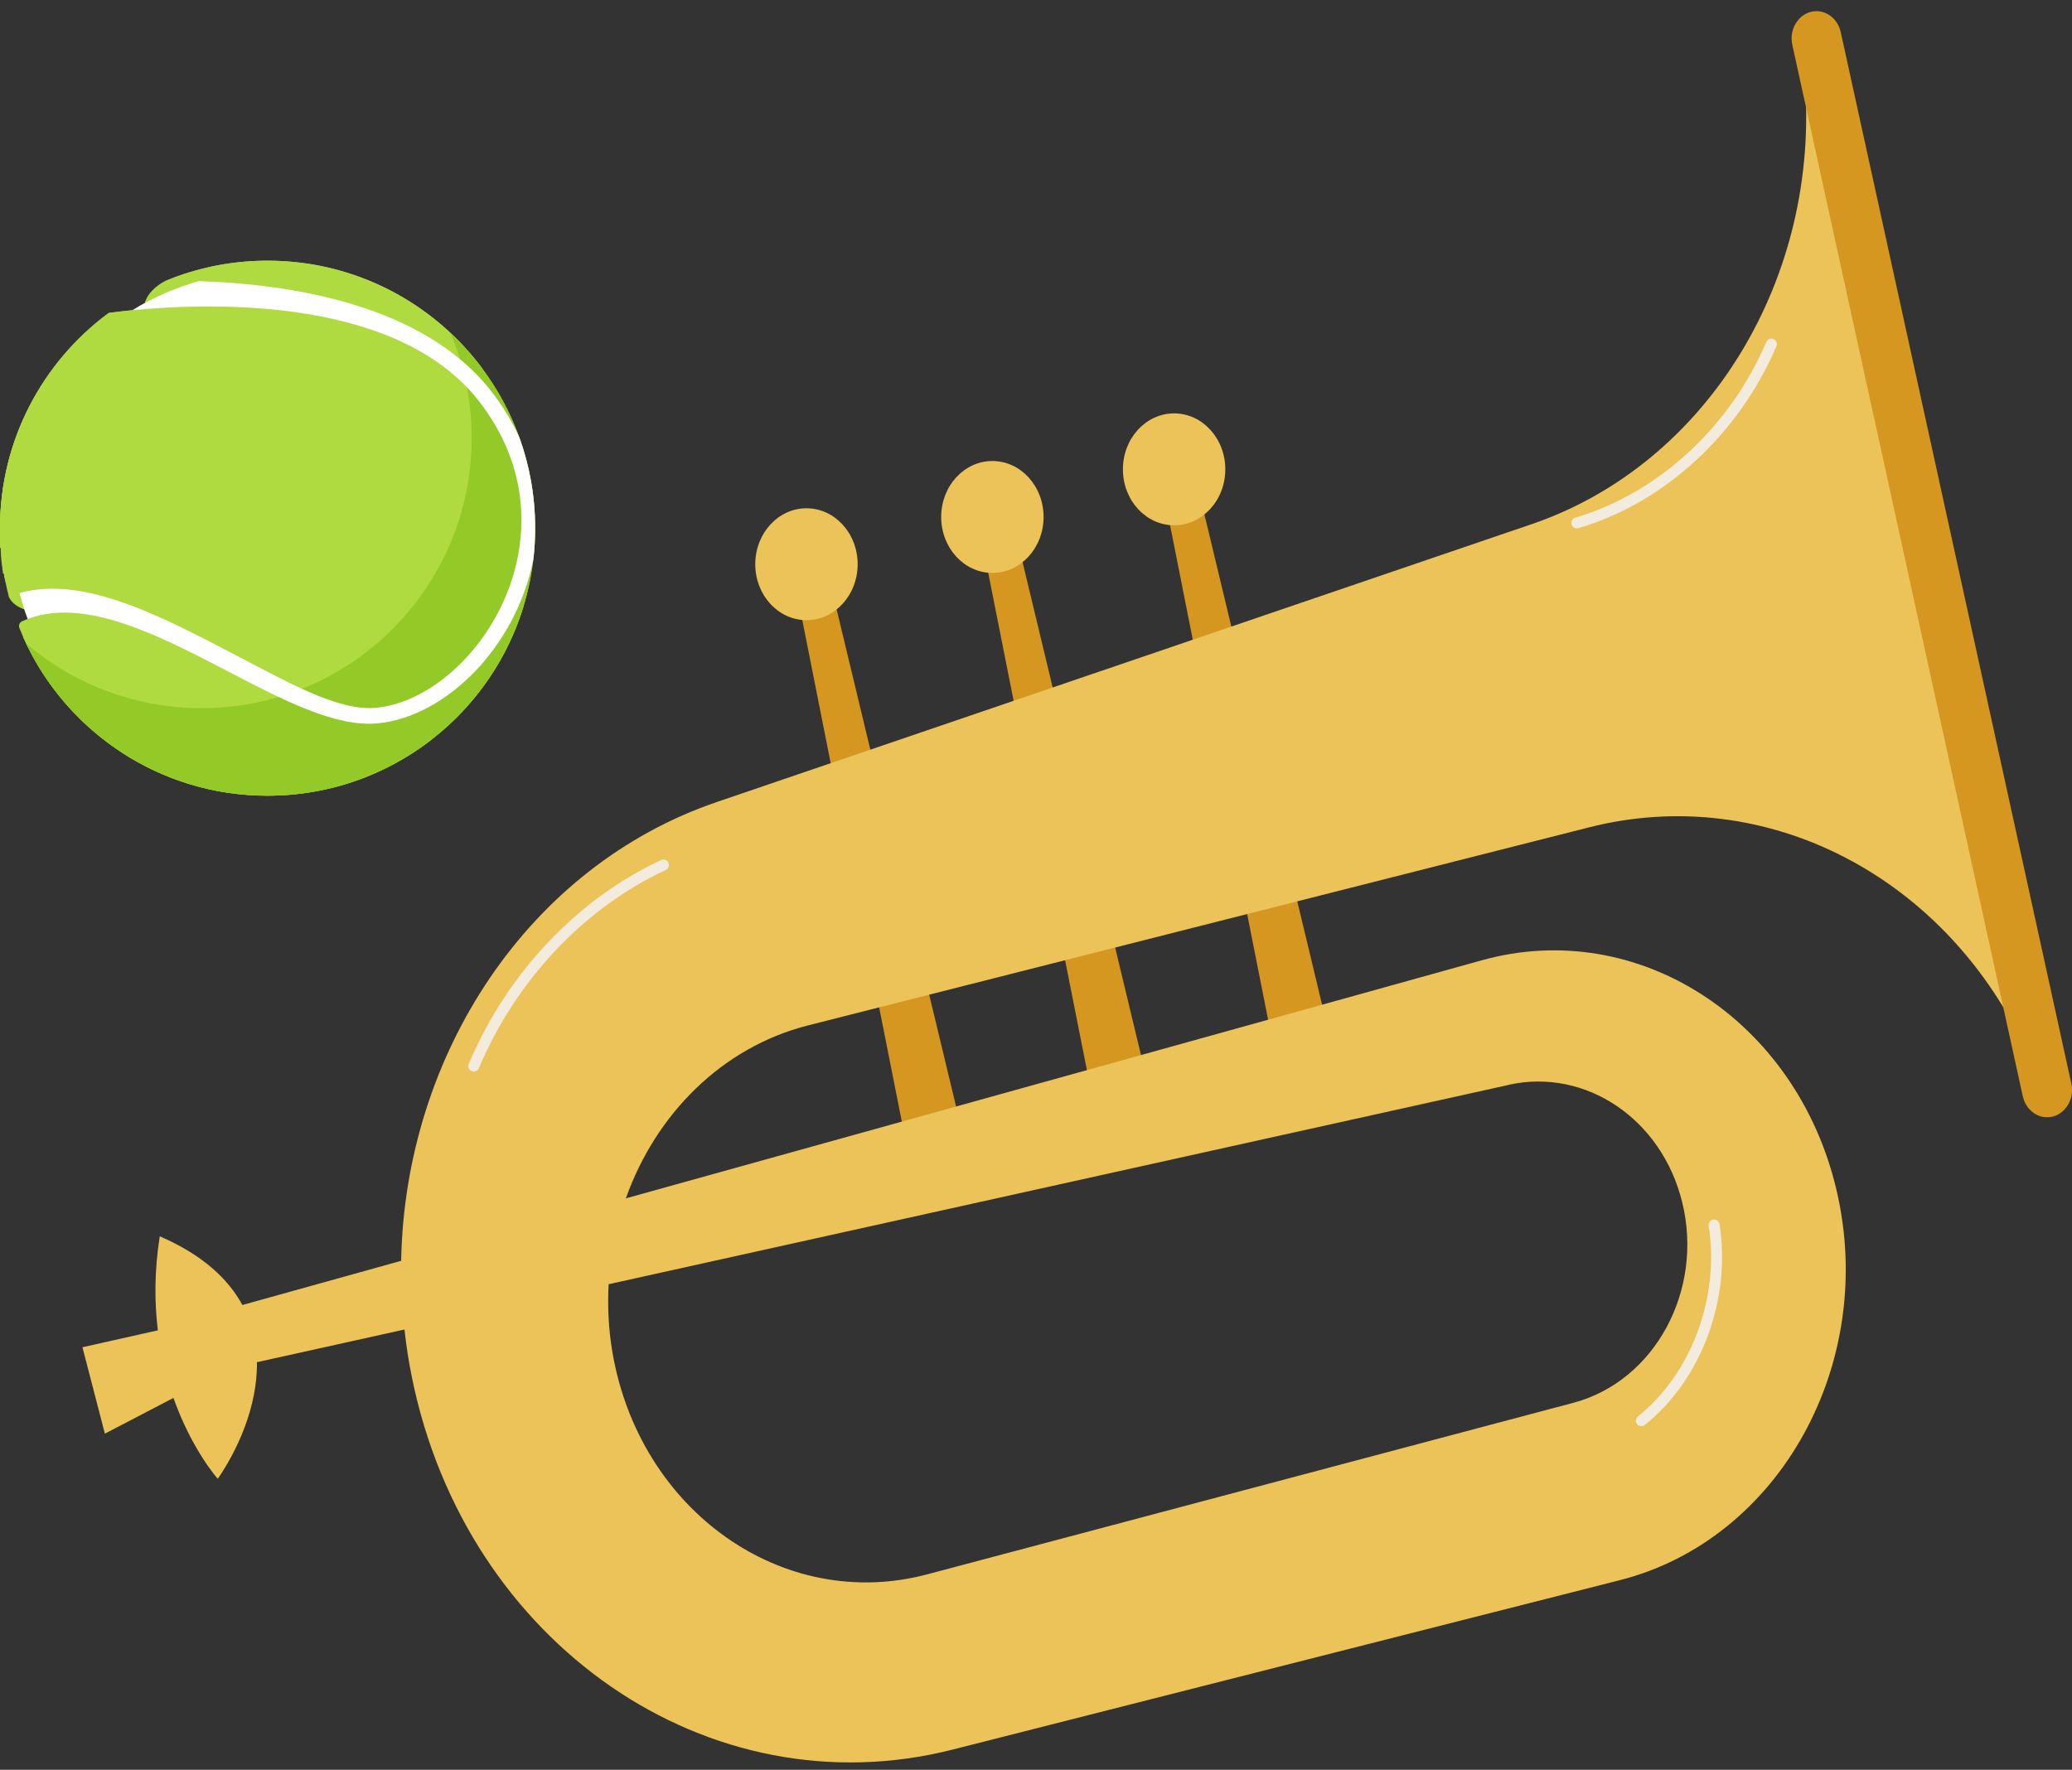 <svg xmlns="http://www.w3.org/2000/svg" width="151" height="129" viewBox="0 0 151 129" fill="none"><rect x="0" y="0" width="151" height="129" fill="#333333" stroke="none"/><g clip-path="url(#clip0_4443_365)"><path d="M70.658 84.744L66.53 85.824L57.756 41.609L60.037 40.529L70.658 84.744Z" fill="#D69721"></path><path d="M58.772 45.203C60.833 45.203 62.503 43.377 62.503 41.125C62.503 38.873 60.833 37.047 58.772 37.047C56.712 37.047 55.041 38.873 55.041 41.125C55.041 43.377 56.712 45.203 58.772 45.203Z" fill="#ECC358"></path><path d="M84.207 81.301L80.079 82.381L71.305 38.156L73.586 37.076L84.207 81.301Z" fill="#D69721"></path><path d="M72.321 41.76C74.382 41.76 76.052 39.934 76.052 37.682C76.052 35.429 74.382 33.603 72.321 33.603C70.26 33.603 68.59 35.429 68.59 37.682C68.59 39.934 70.26 41.76 72.321 41.76Z" fill="#ECC358"></path><path d="M97.452 77.829L93.323 78.909L84.559 34.684L86.84 33.603L97.452 77.829Z" fill="#D69721"></path><path d="M85.565 38.287C87.626 38.287 89.296 36.462 89.296 34.209C89.296 31.957 87.626 30.131 85.565 30.131C83.504 30.131 81.834 31.957 81.834 34.209C81.834 36.462 83.504 38.287 85.565 38.287Z" fill="#ECC358"></path><path d="M131.382 4.127L131.511 5.651C132.73 20.268 124.437 33.836 111.618 38.207L52.242 58.457C38.536 63.131 29.513 76.829 29.235 91.901L17.663 95.121C16.629 93.213 14.754 91.457 11.642 90.114C11.244 92.648 11.254 94.929 11.503 96.968L6.008 98.2L7.643 104.499L12.639 101.894C13.987 105.69 15.871 107.79 15.871 107.79C17.248 105.791 18.771 102.581 18.725 99.29L29.476 96.908C29.605 98.069 29.78 99.24 30.02 100.4C33.964 119.843 51.669 132.037 69.429 127.525L118.046 115.179C129.692 112.221 136.822 99.351 133.829 86.702C130.893 74.306 119.339 66.835 107.988 69.995L45.61 87.348C47.79 81.21 52.611 76.335 58.891 74.74L115.811 60.304C128.694 57.033 141.948 63.888 147.803 76.859L131.382 4.127ZM109.946 79.07C115.561 77.829 121.103 81.564 122.59 87.621C124.178 94.061 120.595 100.673 114.665 102.248L67.564 114.755C57.063 117.541 46.58 110.122 44.622 98.513C44.345 96.857 44.271 95.222 44.354 93.607L109.937 79.08L109.946 79.07Z" fill="#ECC358"></path><path d="M129.091 25.084C126.394 31.403 121.065 36.299 114.914 38.116" stroke="#F2EBDE" stroke-width="0.8" stroke-linecap="round" stroke-linejoin="round"></path><path d="M34.527 77.708C37.28 71.187 42.313 65.857 48.353 63.051" stroke="#F2EBDE" stroke-width="0.8" stroke-linecap="round" stroke-linejoin="round"></path><path d="M124.918 89.287C125.759 94.617 123.616 100.371 119.617 103.551" stroke="#F2EBDE" stroke-width="0.8" stroke-linecap="round" stroke-linejoin="round"></path><path d="M149.604 81.382C148.635 81.635 147.656 80.978 147.416 79.918L130.616 3.259C130.385 2.199 130.985 1.129 131.955 0.867C132.925 0.614 133.904 1.27 134.144 2.33L150.953 78.99C151.184 80.05 150.583 81.12 149.614 81.382H149.604Z" fill="#D69721"></path></g><g clip-path="url(#clip1_4443_365)"><path fill-rule="evenodd" clip-rule="evenodd" d="M0.819 41.422L0.648 43.499C0.648 43.499 1.127 44.975 4.161 44.517C7.202 44.06 4.373 41.511 0.819 41.422Z" fill="#AFDA40"></path><path fill-rule="evenodd" clip-rule="evenodd" d="M13.653 20.004L12.075 20.462C12.075 20.462 9.95 21.432 10.613 23.243C11.282 25.054 16.599 20.571 16.626 20.462C16.654 20.352 15.259 20.038 13.647 20.004H13.653Z" fill="#AFDA40"></path><path fill-rule="evenodd" clip-rule="evenodd" d="M19.497 19C16.866 19 14.364 19.519 12.075 20.462C12.827 20.462 13.64 20.462 14.501 20.49C12.779 20.968 11.153 21.686 9.67 22.608C8.986 22.677 8.399 22.745 7.927 22.806C3.116 26.36 0 32.066 0 38.497C0 40.225 0.226 41.9 0.649 43.499C0.902 43.396 1.162 43.307 1.421 43.232C1.592 43.875 1.79 44.503 2.023 45.112C1.886 45.166 1.749 45.221 1.613 45.282C1.421 45.371 1.333 45.59 1.415 45.781C4.298 52.943 11.31 57.993 19.503 57.993C30.273 57.993 39 49.26 39 38.497C39 27.733 30.267 19 19.497 19Z" fill="#AFDA40"></path><path fill-rule="evenodd" clip-rule="evenodd" d="M1.721 46.52C4.783 53.285 11.589 58 19.496 58C28.4 58 35.91 52.035 38.247 43.875C36.389 49.137 31.926 53.155 27.512 53.579C24.45 53.873 20.637 51.884 16.612 49.793C11.582 47.176 6.218 44.381 2.015 45.966C1.988 45.98 1.96 45.987 1.933 46C1.831 46.041 1.755 46.117 1.714 46.219C1.673 46.322 1.673 46.424 1.714 46.526L1.721 46.52Z" fill="#AFDA40"></path><path fill-rule="evenodd" clip-rule="evenodd" d="M19.497 19C18.15 19 16.831 19.137 15.567 19.396L15.513 19.41C15.458 19.424 15.396 19.437 15.342 19.444C15.041 19.512 14.747 19.581 14.453 19.663C13.64 19.881 12.847 20.148 12.082 20.462C13.797 19.813 15.034 19.895 16.777 20.011C22.934 20.435 30.581 22.027 35.187 26.907C31.627 22.109 25.927 19 19.497 19Z" fill="#AFDA40"></path><path fill-rule="evenodd" clip-rule="evenodd" d="M11.973 21.398L11.932 21.412H11.918L11.891 21.425L11.85 21.439L11.809 21.453L11.768 21.473H11.761L11.733 21.494L11.658 21.528L11.624 21.548L11.597 21.562H11.59L11.556 21.583H11.549L11.522 21.603L11.488 21.624L11.453 21.637L11.419 21.658L11.385 21.678L11.351 21.699H11.344L11.317 21.719L11.283 21.74L11.248 21.76L11.214 21.781H11.207L11.18 21.801L11.146 21.822L11.118 21.842L11.084 21.863L11.057 21.883L11.023 21.904L10.995 21.924L10.961 21.945L10.927 21.965L10.893 21.986L10.859 22.006L10.825 22.027L10.79 22.047L10.756 22.068L10.695 22.102L10.661 22.122L10.626 22.143L10.592 22.163L10.558 22.184H10.551L10.49 22.218L10.421 22.259L10.387 22.28L10.353 22.3L10.319 22.321L10.285 22.341L10.251 22.362L10.216 22.382L10.182 22.403L10.148 22.423L10.114 22.444L10.08 22.464L10.046 22.485L10.011 22.505L9.95 22.539H9.943L9.909 22.56L9.875 22.58L9.841 22.601L9.806 22.621C9.123 22.69 8.535 22.758 8.064 22.82C3.116 26.359 0 32.066 0 38.496V38.578V38.626V38.639V38.687V38.742V38.817V38.824V38.899V38.906V38.947V38.961V39.008V39.07C0 39.118 0 39.166 0 39.214V39.255V39.302V39.316V39.377V39.439V39.459V39.501V39.542V39.562V39.617V39.685V39.699V39.747V39.801V39.856V39.87V39.931H0.055V39.993V40.013V40.054V40.088V40.095V40.15V40.163C0.055 40.218 0.062 40.266 0.068 40.314V40.327L0.075 40.389V40.416V40.478V40.539L0.082 40.553V40.567L0.089 40.621V40.69V40.703V40.717V40.779H0.096V40.833L0.103 40.854V40.895L0.109 40.936V40.956L0.123 41.011L0.13 41.079V41.093V41.106V41.161L0.137 41.168V41.202L0.15 41.25V41.264L0.164 41.325L0.171 41.387V41.407V41.421V41.469L0.178 41.482V41.51L0.191 41.564L0.198 41.633L0.205 41.694L0.212 41.749L0.219 41.803H0.287L0.301 41.879L0.314 41.94V41.954L0.328 42.022V42.056V42.104L0.342 42.118L0.355 42.179L0.369 42.241V42.261L0.376 42.275L0.403 42.398V42.412C0.636 42.316 0.875 42.241 1.121 42.166C2.289 41.831 3.533 41.776 4.825 41.92C8.74 42.371 13.052 44.694 16.934 46.717C20.809 48.733 24.39 50.783 27.109 50.523C34.292 49.833 42.205 37.936 34.606 28.177C29.939 22.218 20.57 21.193 13.9 21.309C13.237 21.323 12.608 21.343 12.007 21.378L11.966 21.391L11.973 21.398Z" fill="#AFDA40"></path><path fill-rule="evenodd" clip-rule="evenodd" d="M12.007 21.378C11.194 21.733 10.415 22.143 9.67 22.608C9.034 22.669 8.481 22.731 8.03 22.792C7.961 22.799 7.9 22.826 7.845 22.867C3.082 26.421 0 32.1 0 38.496C0 39.692 0.109 40.861 0.314 41.988C0.335 42.104 0.396 42.193 0.499 42.255C0.601 42.316 0.711 42.323 0.82 42.289C0.916 42.255 1.018 42.227 1.121 42.2C2.289 41.865 3.533 41.81 4.825 41.954C8.74 42.405 13.052 44.728 16.934 46.751C20.809 48.767 24.39 50.817 27.109 50.557C34.292 49.867 42.205 37.97 34.606 28.211C29.939 22.218 20.57 21.193 13.9 21.309C13.237 21.323 12.608 21.343 12.007 21.378Z" fill="#AFDA40"></path><path fill-rule="evenodd" clip-rule="evenodd" d="M1.886 46.881C5.022 53.455 11.726 58 19.496 58C30.266 58 38.993 49.266 38.993 38.503C38.993 32.893 36.621 27.836 32.829 24.275C33.827 26.626 34.373 29.216 34.373 31.929C34.373 42.802 25.558 51.617 14.685 51.617C9.792 51.617 5.323 49.834 1.879 46.881H1.886Z" fill="#94CA28"></path><path fill-rule="evenodd" clip-rule="evenodd" d="M9.67 22.609C15.663 22.028 29.023 21.686 34.907 29.244C42.506 39.003 34.593 50.9 27.41 51.59C24.691 51.85 21.11 49.8 17.235 47.784C12.076 45.098 6.151 41.873 1.422 43.233C1.593 43.875 1.791 44.504 2.023 45.112C6.226 43.533 11.59 46.322 16.62 48.939C20.645 51.037 24.458 53.019 27.52 52.725C32.556 52.24 37.668 47.066 38.877 40.711C38.959 39.98 39.001 39.242 39.001 38.49C39.001 36.187 38.604 33.98 37.866 31.93C37.353 30.782 36.677 29.641 35.809 28.527C30.902 22.233 21.315 20.716 14.502 20.49C12.78 20.969 11.153 21.686 9.67 22.609Z" fill="white"></path></g><defs><clipPath id="clip0_4443_365"><rect width="145" height="127.648" fill="white" transform="translate(6 0.816)"></rect></clipPath><clipPath id="clip1_4443_365"><rect width="39" height="39" fill="white" transform="translate(0 19)"></rect></clipPath></defs></svg>